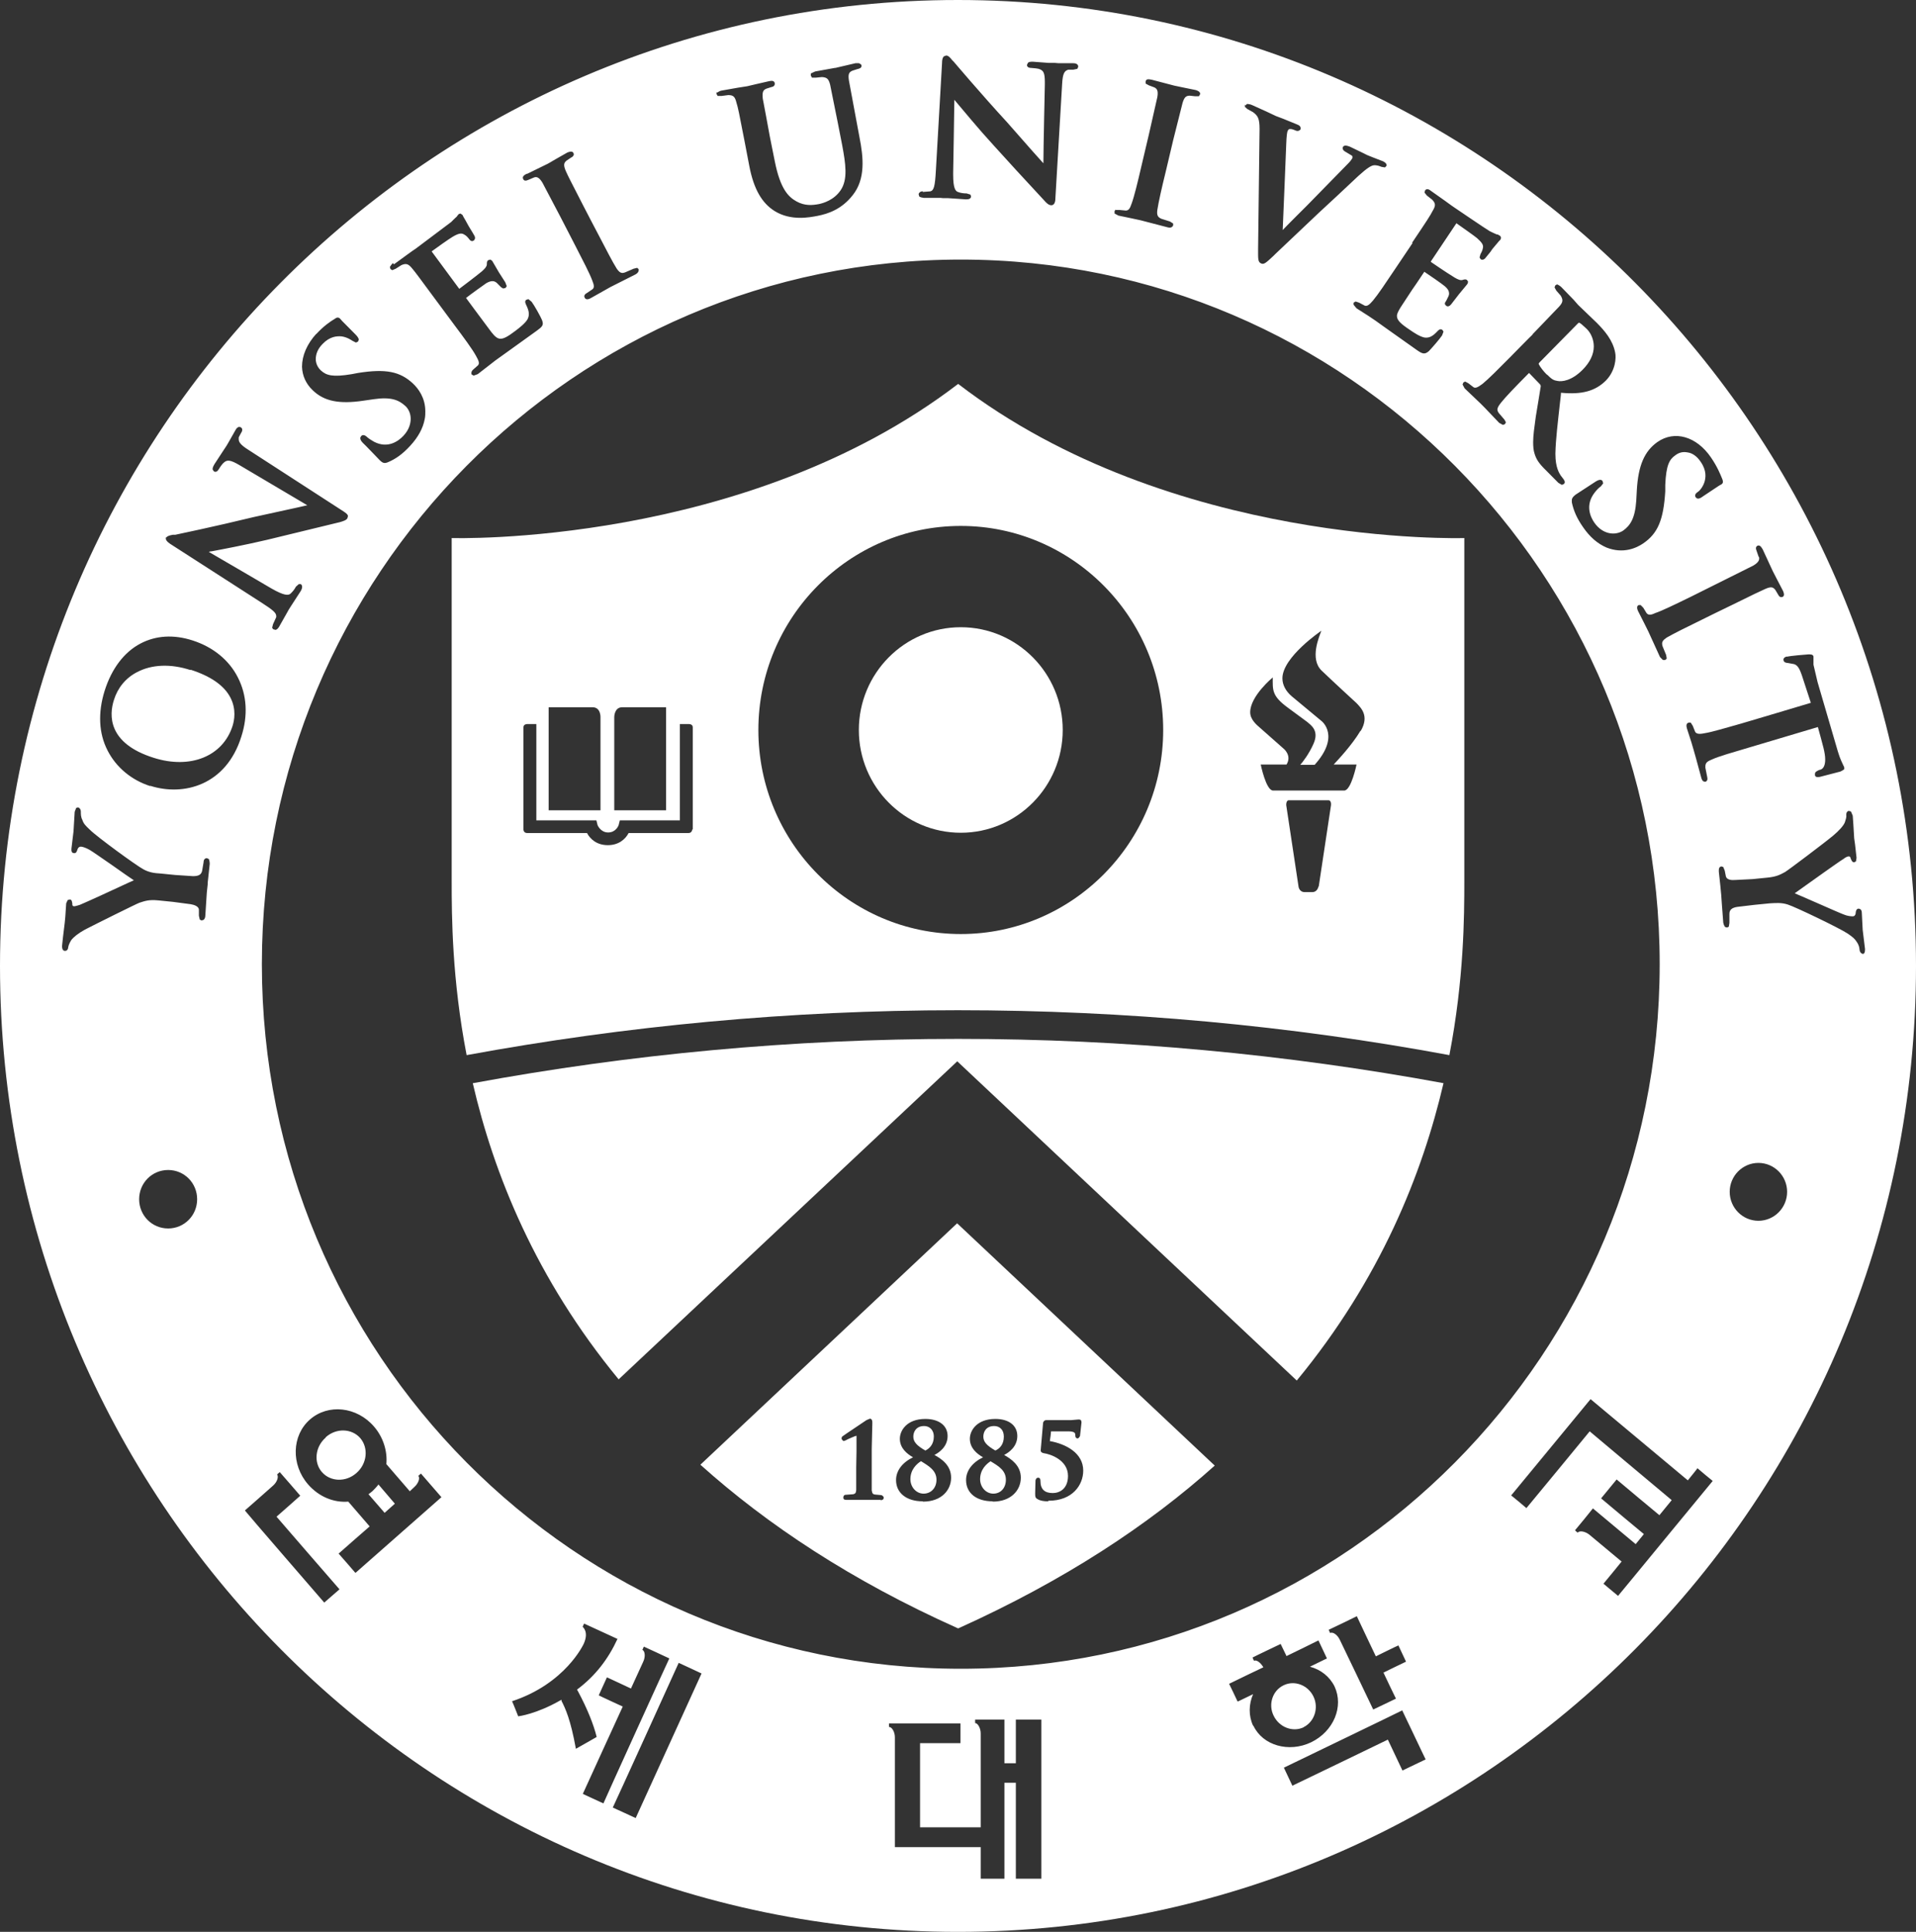 <svg width="120" height="121" viewBox="0 0 120 121" fill="none" xmlns="http://www.w3.org/2000/svg">
<rect x="0" y="0" width="120" height="121" fill="#333333" stroke="none"/>
<path d="M29.61 67.843C30.913 73.484 33.536 80.069 38.746 86.394L59.954 66.474L81.217 86.468C86.464 80.106 89.087 73.503 90.408 67.843C80.575 66.03 70.411 65.069 60.009 65.069C49.607 65.069 39.462 66.03 29.628 67.843H29.61Z" fill="white"/>
<path d="M60.174 39.285C56.652 39.285 53.79 42.171 53.79 45.722C53.79 49.273 56.652 52.158 60.174 52.158C63.697 52.158 66.559 49.273 66.559 45.722C66.559 42.171 63.697 39.285 60.174 39.285Z" fill="white"/>
<path d="M60.009 24.045C46.653 34.273 28.289 33.7 28.289 33.7V55.155C28.289 57.411 28.308 61.332 29.225 66.086C39.187 64.255 49.46 63.274 59.991 63.274C70.521 63.274 80.813 64.236 90.775 66.086C91.692 61.332 91.711 57.411 91.711 55.155V33.7C91.711 33.7 73.365 34.291 60.009 24.045ZM38.471 44.908C38.471 44.908 38.471 44.298 38.967 44.298H41.718V50.753H38.471V44.908ZM34.362 44.298H37.114C37.627 44.298 37.609 44.908 37.609 44.908V50.753H34.362V44.298ZM43.351 51.955C43.351 51.955 43.351 52.177 43.113 52.177H39.37C39.168 52.565 38.746 52.935 38.068 52.935C37.389 52.935 36.967 52.565 36.765 52.177H33.023C32.784 52.177 32.784 51.955 32.784 51.955V45.555C32.784 45.352 33.004 45.352 33.004 45.352H33.591V51.382H37.352L37.425 51.678C37.425 51.678 37.609 52.14 38.086 52.14C38.563 52.14 38.728 51.733 38.746 51.678L38.82 51.382H42.581V45.352H43.168C43.168 45.352 43.388 45.352 43.388 45.555V51.955H43.351ZM60.174 58.502C53.184 58.502 47.497 52.769 47.497 45.722C47.497 38.675 53.184 32.941 60.174 32.941C67.164 32.941 72.851 38.675 72.851 45.722C72.851 52.769 67.164 58.502 60.174 58.502ZM82.575 55.525C82.575 55.525 82.519 55.876 82.189 55.876H81.712C81.364 55.876 81.327 55.525 81.327 55.525L80.556 50.42C80.556 50.124 80.703 50.124 80.703 50.124H83.217C83.217 50.124 83.382 50.124 83.363 50.42L82.593 55.525H82.575ZM85.216 45.759C84.666 46.684 83.767 47.627 83.528 47.886H84.96C84.96 47.886 84.629 49.514 84.189 49.514H79.731C79.291 49.514 78.96 47.886 78.96 47.886H80.575C80.923 47.331 80.41 46.906 80.41 46.906L78.924 45.592C78.685 45.389 78.3 45.056 78.3 44.612C78.3 43.595 79.713 42.429 79.713 42.429C79.713 43.206 79.639 43.576 80.648 44.316C81.199 44.723 81.877 45.222 81.877 45.222C82.079 45.407 82.648 45.74 82.263 46.591C81.987 47.22 81.584 47.738 81.437 47.904H82.336C83.969 46.092 82.776 45.167 82.776 45.167L80.905 43.613C80.538 43.299 80.318 42.91 80.318 42.485C80.318 41.153 82.758 39.507 82.758 39.507C82.63 39.859 82.006 41.264 82.776 42.004C83.547 42.744 84.96 44.039 84.96 44.039C85.235 44.335 85.785 44.834 85.216 45.796V45.759Z" fill="white"/>
<path d="M57.679 91.518C57.422 91.684 57.019 92.035 57.019 92.646C57.019 93.145 57.386 93.552 57.844 93.552C58.303 93.552 58.652 93.201 58.652 92.683C58.652 92.109 58.193 91.832 57.679 91.518Z" fill="white"/>
<path d="M62.339 90.852C62.596 90.741 62.871 90.482 62.871 89.982C62.871 89.52 62.578 89.317 62.266 89.317C61.77 89.317 61.587 89.668 61.587 89.982C61.587 90.297 61.789 90.537 62.339 90.852Z" fill="white"/>
<path d="M57.954 90.852C58.193 90.741 58.486 90.482 58.486 89.982C58.486 89.52 58.175 89.317 57.881 89.317C57.386 89.317 57.202 89.668 57.202 89.982C57.202 90.297 57.404 90.537 57.954 90.852Z" fill="white"/>
<path d="M62.046 91.518C61.789 91.684 61.385 92.035 61.385 92.646C61.385 93.145 61.752 93.552 62.211 93.552C62.669 93.552 62.999 93.201 62.999 92.683C62.999 92.109 62.559 91.832 62.027 91.518H62.046Z" fill="white"/>
<path d="M59.936 76.628L43.865 91.74C48.029 95.476 53.295 98.99 59.991 101.986H60.028C66.669 98.99 71.934 95.513 76.08 91.795L59.954 76.628H59.936ZM55.148 93.941H53.001C52.836 93.941 52.818 93.867 52.818 93.793C52.818 93.682 52.891 93.626 52.946 93.626L53.441 93.589C53.57 93.552 53.606 93.515 53.625 93.33V91.906L53.643 90.889V90.056C53.643 90.056 53.643 89.945 53.643 89.927C53.57 89.927 53.276 90.075 53.13 90.13L52.946 90.223L52.836 90.26C52.836 90.26 52.708 90.186 52.708 90.093C52.708 90.019 52.744 89.964 52.818 89.927C52.854 89.89 54.028 89.113 54.267 88.947L54.487 88.854C54.487 88.854 54.634 88.854 54.634 89.076V89.169L54.597 90.741V93.349C54.634 93.552 54.67 93.589 54.799 93.608L55.203 93.645C55.203 93.645 55.349 93.7 55.349 93.811C55.349 93.867 55.313 93.959 55.166 93.959L55.148 93.941ZM57.789 94.033C56.78 94.033 56.12 93.515 56.12 92.701C56.12 92.109 56.523 91.592 57.184 91.277C56.799 91.055 56.358 90.704 56.358 90.112C56.358 89.612 56.78 88.873 57.954 88.873C58.798 88.873 59.349 89.28 59.349 89.945C59.349 90.611 58.817 90.981 58.523 91.129C58.964 91.37 59.569 91.776 59.569 92.553C59.569 93.33 58.964 94.052 57.808 94.052L57.789 94.033ZM62.174 94.033C61.147 94.033 60.505 93.515 60.505 92.701C60.505 92.109 60.908 91.592 61.569 91.277C61.183 91.055 60.743 90.704 60.743 90.112C60.743 89.612 61.165 88.873 62.339 88.873C63.183 88.873 63.715 89.28 63.715 89.945C63.715 90.611 63.183 90.981 62.889 91.129C63.311 91.37 63.935 91.776 63.935 92.553C63.935 93.33 63.33 94.052 62.174 94.052V94.033ZM65.623 94.033C65.385 94.033 65.146 93.996 64.999 93.903C64.834 93.83 64.834 93.719 64.834 93.571V93.478C64.834 93.478 64.853 92.757 64.853 92.738C64.853 92.701 64.889 92.553 65.018 92.553C65.073 92.553 65.164 92.572 65.164 92.757C65.164 93.275 65.421 93.515 65.935 93.515C66.375 93.515 66.889 93.238 66.889 92.442C66.889 91.444 65.788 91.074 65.366 91.018C65.183 90.981 65.164 90.87 65.183 90.796L65.329 89.113C65.329 89.113 65.366 88.947 65.531 88.947H67.091L67.513 88.91H67.586C67.733 88.91 67.733 89.039 67.733 89.113L67.641 89.945C67.641 89.945 67.568 90.093 67.494 90.093C67.476 90.093 67.347 90.093 67.347 89.908C67.347 89.779 67.347 89.65 66.889 89.65H65.825C65.825 89.76 65.77 90.149 65.751 90.26C66.779 90.445 67.843 91.018 67.843 92.109C67.843 93.016 67.164 93.996 65.678 93.996L65.623 94.033Z" fill="white"/>
<path d="M81.639 108.182C82.318 107.849 82.611 106.98 82.263 106.259C81.914 105.537 81.07 105.223 80.391 105.556C79.694 105.889 79.419 106.758 79.768 107.461C80.116 108.182 80.96 108.515 81.657 108.182H81.639Z" fill="white"/>
<path d="M23.317 93.404C23.317 93.404 23.152 93.534 23.079 93.589C23.538 94.126 24.088 94.754 24.088 94.754L24.73 94.181C24.73 94.181 24.143 93.497 23.703 92.979C23.593 93.127 23.464 93.256 23.336 93.386L23.317 93.404Z" fill="white"/>
<path d="M96.884 23.453C97.196 23.767 97.306 23.823 97.545 23.86C97.82 23.915 98.425 23.86 99.122 23.157C99.581 22.694 99.82 22.195 99.82 21.696C99.82 21.289 99.654 20.863 99.361 20.586C99.214 20.456 99.031 20.271 98.921 20.216C98.884 20.216 98.884 20.216 98.847 20.235L96.426 22.694C96.426 22.694 96.352 22.768 96.371 22.805C96.462 22.99 96.664 23.249 96.884 23.471V23.453Z" fill="white"/>
<path d="M11.925 41.967C10.677 41.56 9.503 41.616 8.586 42.097C7.87 42.467 7.375 43.077 7.137 43.835C6.825 44.797 6.751 46.554 9.613 47.46C11.925 48.2 13.961 47.368 14.567 45.463C14.677 45.111 14.805 44.427 14.438 43.706C14.053 42.947 13.209 42.356 11.943 41.949L11.925 41.967Z" fill="white"/>
<path d="M20.401 90.038C19.74 90.611 19.63 91.592 20.162 92.202C20.694 92.812 21.666 92.849 22.327 92.257C22.987 91.684 23.097 90.704 22.565 90.075C22.033 89.465 21.061 89.427 20.401 90.019V90.038Z" fill="white"/>
<path d="M59.991 0C26.858 0 0 27.078 0 60.5C0 93.922 26.858 121 59.991 121C93.123 121 120 93.922 120 60.5C120 27.078 93.123 0 59.991 0ZM111.909 41.135C112.093 41.079 113.175 40.987 113.249 40.987C113.359 40.987 113.542 40.968 113.579 41.116V41.634L113.836 42.725L115.102 47.053C115.248 47.553 115.395 47.812 115.45 47.941L115.505 48.052V48.182C115.505 48.182 115.358 48.293 115.248 48.33C115.248 48.33 113.983 48.663 113.964 48.663C113.891 48.663 113.707 48.718 113.671 48.552C113.671 48.533 113.671 48.496 113.671 48.478C113.671 48.33 113.817 48.293 113.909 48.237C113.909 48.237 114.019 48.2 114.038 48.2C114.221 48.126 114.313 47.904 114.313 47.571C114.313 47.368 114.276 47.127 114.203 46.832C114.203 46.832 113.909 45.703 113.854 45.537C113.249 45.722 109.506 46.832 109.506 46.832C108.516 47.127 107.653 47.368 107.213 47.571C106.938 47.682 106.809 47.775 106.809 47.997C106.809 48.015 106.809 48.052 106.809 48.089L106.919 48.644C106.919 48.644 106.938 48.737 106.938 48.774C106.938 48.903 106.864 48.94 106.828 48.959C106.773 48.959 106.626 48.996 106.553 48.718L106.222 47.497L106.076 46.98L105.929 46.48L105.654 45.629C105.58 45.37 105.654 45.296 105.764 45.259H105.892L106.02 45.463L106.167 45.833C106.241 45.962 106.406 45.999 106.754 45.925C107.231 45.851 108.075 45.592 109.066 45.315C109.066 45.315 113.249 44.076 113.414 44.02C113.359 43.854 112.919 42.504 112.919 42.504C112.717 41.856 112.588 41.671 112.368 41.597L111.965 41.523C111.965 41.523 111.744 41.523 111.708 41.375C111.653 41.19 111.854 41.135 111.909 41.116V41.135ZM110.148 34.883L110.02 34.513C109.946 34.347 109.965 34.236 110.075 34.18C110.24 34.106 110.35 34.328 110.405 34.421L111.029 35.771L111.286 36.27L111.671 37.01C111.671 37.01 111.818 37.306 111.653 37.38C111.524 37.436 111.432 37.38 111.359 37.232L111.194 36.955C111.047 36.751 110.9 36.733 110.534 36.899C110.203 37.047 109.928 37.177 108.387 37.935C108.387 37.935 106.589 38.804 106.571 38.823C105.58 39.304 104.81 39.692 104.388 39.933C104.149 40.099 104.039 40.21 104.131 40.487L104.351 41.024L104.388 41.246L104.296 41.338H104.149L103.966 41.153L103.452 40.025L103.232 39.544L102.993 39.063L102.59 38.268C102.48 38.028 102.553 37.935 102.626 37.898H102.755L102.92 38.065L103.122 38.397C103.232 38.527 103.36 38.545 103.672 38.397C104.113 38.249 104.901 37.861 105.892 37.38L109.818 35.42C110.185 35.198 110.203 35.031 110.167 34.883H110.148ZM102.48 31.351L102.516 30.685C102.608 29.149 102.993 28.262 103.801 27.688C104.883 26.93 106.259 27.337 107.158 28.65C107.562 29.242 107.745 29.704 107.873 30.019C107.892 30.074 107.965 30.241 107.818 30.333L107.653 30.426L106.681 31.073C106.553 31.166 106.332 31.332 106.204 31.147C106.149 31.073 106.131 30.944 106.332 30.814C106.406 30.777 106.644 30.537 106.754 30.185C106.828 29.926 106.901 29.482 106.516 28.927C106.296 28.595 106.002 28.373 105.69 28.336C105.415 28.28 105.158 28.336 104.92 28.521C104.553 28.78 104.351 29.131 104.296 30.37V30.777C104.186 32.553 103.837 33.404 102.92 34.032C102.516 34.31 101.673 34.717 100.608 34.291C100.058 34.051 99.581 33.644 99.159 33.034C98.755 32.46 98.554 31.979 98.444 31.462C98.444 31.406 98.444 31.369 98.444 31.332C98.444 31.203 98.517 31.11 98.682 30.981C98.682 30.981 99.911 30.185 99.93 30.167C100.021 30.111 100.26 29.963 100.37 30.13L100.407 30.278L100.26 30.463C100.15 30.537 99.985 30.703 99.875 30.851C99.269 31.628 99.599 32.368 99.856 32.738C100.388 33.496 101.177 33.551 101.654 33.237C102.094 32.923 102.406 32.479 102.48 31.351ZM95.985 20.937L97.636 19.217C97.893 18.94 97.912 18.792 97.746 18.514L97.471 18.2L97.361 17.997L97.416 17.867L97.526 17.811C97.526 17.811 97.692 17.886 97.783 17.978L98.554 18.773L98.847 19.106L100.003 20.216C100.498 20.715 101.012 21.307 101.159 22.084C101.232 22.417 101.177 23.212 100.59 23.823C99.93 24.488 99.086 24.729 97.765 24.599C97.765 24.729 97.71 25.154 97.71 25.154C97.563 26.486 97.435 27.54 97.416 28.373V28.447C97.416 29.279 97.655 29.63 97.746 29.778L97.93 30.019C97.93 30.019 98.003 30.13 98.003 30.185C98.003 30.241 97.985 30.278 97.948 30.315L97.82 30.37L97.6 30.241L96.848 29.482C96.389 29.038 96.224 28.78 96.114 28.428C96.04 28.206 96.022 27.966 96.022 27.688C96.022 27.281 96.095 26.764 96.187 26.098L96.352 25.099L96.499 24.193C96.499 24.193 96.499 24.119 96.444 24.063C96.444 24.063 95.82 23.416 95.765 23.36L95.655 23.471C94.921 24.211 94.297 24.858 94.004 25.228C93.876 25.395 93.784 25.524 93.784 25.654C93.784 25.728 93.82 25.802 93.876 25.876L94.224 26.283L94.316 26.449L94.261 26.56L94.132 26.616L93.894 26.486L92.995 25.543L92.738 25.284L91.729 24.322L91.601 24.082L91.656 23.952L91.766 23.897L91.968 24.008L92.279 24.248C92.408 24.341 92.573 24.248 92.848 24.045C93.215 23.749 93.839 23.12 94.573 22.38C94.573 22.38 95.967 20.956 95.985 20.956V20.937ZM88.427 15.222C89.399 13.779 89.564 13.521 89.729 13.206C89.931 12.873 89.913 12.725 89.693 12.503L89.362 12.244L89.216 12.059L89.252 11.93C89.362 11.763 89.546 11.893 89.638 11.967L90.5 12.577L90.959 12.91C91.179 13.058 93.105 14.371 93.307 14.482C93.307 14.482 93.729 14.686 93.747 14.686H93.802L93.931 14.76C93.967 14.778 94.059 14.871 93.967 15.019L93.876 15.111L93.472 15.592L93.344 15.777L93.013 16.184C92.903 16.295 92.793 16.276 92.738 16.239L92.665 16.128L92.72 15.925C92.72 15.925 92.848 15.703 92.867 15.573C92.867 15.537 92.885 15.499 92.885 15.463C92.885 15.315 92.811 15.185 92.5 14.908C92.371 14.797 91.454 14.149 91.215 13.983L89.619 16.369C89.619 16.369 89.619 16.387 89.619 16.406C90.427 16.961 90.977 17.312 91.105 17.386C91.326 17.516 91.472 17.571 91.601 17.534C91.711 17.497 91.802 17.479 91.876 17.534L91.949 17.645L91.912 17.774L91.839 17.867L91.38 18.422L90.922 19.014C90.922 19.014 90.757 19.273 90.592 19.162C90.482 19.088 90.463 18.995 90.537 18.903L90.592 18.81L90.72 18.551C90.738 18.496 90.757 18.459 90.757 18.385C90.757 18.255 90.702 18.108 90.482 17.922C90.335 17.793 89.454 17.183 89.197 17.016V17.035L88.702 17.774L88.445 18.145L87.73 19.236C87.583 19.476 87.491 19.643 87.491 19.791C87.491 20.049 87.711 20.271 88.298 20.66C88.537 20.826 88.922 21.085 89.216 21.141C89.491 21.178 89.711 21.085 90.023 20.752C90.096 20.678 90.188 20.567 90.335 20.66L90.408 20.771L90.317 21.011C90.17 21.233 89.656 21.825 89.491 21.992C89.216 22.232 89.069 22.158 88.702 21.899L86.849 20.586L86.152 20.087L85.712 19.791L84.96 19.31L84.776 19.088V18.958L84.904 18.884L85.125 18.958L85.473 19.143C85.62 19.199 85.767 19.088 85.987 18.829C86.299 18.459 86.794 17.719 87.363 16.868L88.482 15.204L88.427 15.222ZM78.006 6.603L78.098 6.511C78.098 6.511 78.282 6.511 78.428 6.585L79.327 6.991L79.914 7.269L80.355 7.435L81.217 7.787C81.364 7.842 81.437 7.898 81.455 7.99V8.101C81.455 8.101 81.345 8.268 81.144 8.175C81.015 8.12 80.868 8.064 80.777 8.083C80.703 8.083 80.685 8.138 80.648 8.194C80.612 8.268 80.575 8.49 80.556 9.063C80.556 9.063 80.355 14.094 80.336 14.408C80.538 14.186 81.877 12.855 81.877 12.855L84.464 10.21C84.574 10.099 84.666 9.969 84.703 9.895C84.703 9.895 84.703 9.858 84.703 9.84C84.703 9.803 84.703 9.766 84.666 9.747L84.299 9.525C84.299 9.525 84.097 9.433 84.097 9.303C84.097 9.285 84.097 9.266 84.097 9.229C84.171 9.044 84.409 9.137 84.556 9.192L85.4 9.599L85.62 9.71L85.987 9.858L86.611 10.099C86.611 10.099 86.904 10.228 86.831 10.395L86.739 10.487L86.519 10.45C86.427 10.413 86.225 10.321 86.005 10.358C85.858 10.395 85.638 10.506 85.07 11.024L83.749 12.263L82.611 13.317L79.878 15.906L79.768 16.017C79.309 16.443 79.162 16.591 78.979 16.498C78.777 16.406 78.795 16.202 78.795 15.592L78.887 8.083C78.887 7.417 78.777 7.25 78.483 7.028L78.117 6.825L77.97 6.696V6.548L78.006 6.603ZM69.879 13.151H70.118L70.503 13.188C70.668 13.188 70.76 13.095 70.87 12.762C71.035 12.318 71.255 11.412 71.494 10.376L71.952 8.434L72.484 6.085C72.558 5.66 72.448 5.549 72.301 5.475L71.952 5.345L71.751 5.234V5.086L71.805 4.994C71.879 4.957 71.952 4.957 72.136 4.994L73.548 5.364L74.08 5.475L74.888 5.641C74.888 5.641 75.2 5.715 75.163 5.9L75.089 6.03H74.851L74.521 5.993C74.282 5.993 74.172 6.085 74.062 6.455L73.475 8.786L73.016 10.728C72.76 11.763 72.558 12.67 72.484 13.151C72.448 13.447 72.484 13.595 72.741 13.705L73.273 13.872L73.475 14.001V14.112C73.475 14.112 73.42 14.316 73.145 14.242L71.934 13.927L71.439 13.798L70.925 13.687L70.044 13.502L69.806 13.373V13.225L69.861 13.132L69.879 13.151ZM57.789 12.022L58.266 11.985C58.486 11.93 58.56 11.689 58.615 10.672L59 3.958C59 3.736 59.037 3.607 59.11 3.533L59.257 3.477C59.385 3.477 59.495 3.588 59.624 3.755L59.734 3.866C59.734 3.866 61.44 5.882 63.073 7.657L64.669 9.47C64.669 9.47 65.201 10.062 65.348 10.228C65.348 9.359 65.439 5.29 65.439 5.29C65.439 5.234 65.439 5.179 65.439 5.142C65.439 4.568 65.348 4.439 65.146 4.347C64.999 4.273 64.724 4.273 64.577 4.254C64.412 4.254 64.32 4.18 64.32 4.069L64.376 3.94C64.449 3.866 64.541 3.866 64.706 3.866L65.678 3.94H66.063L66.283 3.958H67.182C67.311 3.958 67.531 3.977 67.531 4.18L67.476 4.31L67.219 4.365H66.907C66.669 4.439 66.559 4.587 66.522 5.253L66.1 12.411C66.1 12.54 66.082 12.855 65.843 12.855C65.678 12.855 65.531 12.707 65.403 12.559L63.642 10.654L62.211 9.081C61.275 8.064 60.339 6.917 59.881 6.381C59.881 6.381 59.826 6.307 59.771 6.252C59.771 6.64 59.697 10.82 59.697 10.82V10.95C59.697 11.8 59.844 11.967 59.991 12.022C60.174 12.096 60.376 12.115 60.541 12.115L60.78 12.189L60.816 12.3C60.816 12.503 60.559 12.485 60.468 12.485L59.385 12.411H59.074L58.89 12.392H57.844C57.734 12.374 57.624 12.355 57.569 12.3L57.532 12.152C57.532 12.152 57.587 11.967 57.808 11.985L57.789 12.022ZM44.911 5.808C44.911 5.808 45.057 5.697 45.167 5.678L46.213 5.493L46.8 5.401L47.351 5.271L48.158 5.086C48.268 5.068 48.488 5.012 48.525 5.216C48.525 5.29 48.525 5.419 48.304 5.456L48.011 5.549C47.773 5.641 47.736 5.789 47.773 6.178C47.773 6.178 48.213 8.508 48.213 8.545L48.525 10.099C48.873 11.856 49.387 12.337 49.882 12.614C50.414 12.91 50.891 12.855 51.295 12.781C51.552 12.725 52.23 12.54 52.653 11.911C53.111 11.227 52.964 10.265 52.744 9.081L52.469 7.676L51.992 5.308C51.9 4.938 51.79 4.846 51.478 4.827L51.093 4.864H50.855L50.781 4.735V4.605C50.781 4.605 50.965 4.513 51.056 4.476L52.286 4.254H52.322L52.634 4.18L53.588 3.958H53.79C53.79 3.958 53.937 4.014 53.955 4.088C53.992 4.273 53.772 4.31 53.698 4.328L53.405 4.421C53.166 4.513 53.111 4.642 53.166 5.031L53.827 8.582C54.084 9.877 54.212 11.209 53.405 12.226C52.708 13.114 51.864 13.391 51.203 13.521C50.708 13.613 49.552 13.853 48.525 13.225C47.718 12.725 47.204 11.837 46.929 10.395L46.617 8.767C46.286 7.065 46.231 6.769 46.121 6.418C46.03 6.048 45.92 5.956 45.608 5.956L45.186 6.011H44.947L44.874 5.882V5.752L44.911 5.808ZM33.004 10.894L34.325 10.247L34.802 9.969L35.517 9.562C35.517 9.562 35.811 9.414 35.903 9.562C35.903 9.599 35.94 9.618 35.94 9.655C35.94 9.729 35.884 9.821 35.756 9.877L35.481 10.062C35.371 10.154 35.334 10.228 35.334 10.339C35.334 10.432 35.371 10.561 35.444 10.728C35.591 11.06 35.738 11.338 36.526 12.873C36.526 12.873 37.444 14.649 37.462 14.667C37.976 15.648 38.361 16.406 38.618 16.813C38.783 17.053 38.911 17.164 39.168 17.053L39.682 16.831L39.902 16.776L39.994 16.85C39.994 16.85 40.067 17.035 39.81 17.183L38.233 17.978L37.774 18.237L36.985 18.681C36.747 18.81 36.655 18.718 36.618 18.644C36.582 18.57 36.563 18.459 36.765 18.348L37.095 18.126C37.224 18.034 37.224 17.886 37.095 17.571C36.93 17.127 36.526 16.35 36.013 15.352L35.096 13.576L33.977 11.449C33.756 11.079 33.591 11.06 33.444 11.116L33.096 11.264C32.931 11.338 32.821 11.338 32.766 11.209C32.674 11.042 32.894 10.931 33.004 10.876V10.894ZM24.675 16.554L25.537 15.925C25.537 15.925 25.996 15.592 26.014 15.592L28.253 13.909C28.253 13.909 28.583 13.576 28.601 13.576L28.638 13.521L28.73 13.409L28.84 13.373L28.968 13.465L29.023 13.576C29.023 13.576 29.335 14.112 29.335 14.131L29.445 14.316C29.445 14.316 29.72 14.76 29.72 14.778C29.794 14.926 29.72 15.019 29.683 15.056C29.61 15.111 29.5 15.148 29.372 14.963C29.317 14.889 29.206 14.76 29.096 14.704C28.95 14.612 28.803 14.556 28.344 14.834C28.179 14.926 27.262 15.573 27.042 15.74V15.758L28.748 18.07C28.748 18.07 28.748 18.07 28.766 18.089C29.775 17.331 30.087 17.072 30.179 16.998C30.362 16.831 30.472 16.72 30.491 16.572C30.491 16.443 30.491 16.35 30.582 16.295L30.711 16.258L30.821 16.332L30.876 16.424L31.243 17.053L31.646 17.682L31.738 17.922L31.665 18.034L31.518 18.07L31.39 17.997L31.114 17.719C30.986 17.608 30.803 17.534 30.454 17.738C30.289 17.849 29.445 18.459 29.188 18.662L29.72 19.384L30.766 20.789C31.206 21.344 31.39 21.4 32.289 20.715C32.509 20.549 32.894 20.253 33.041 19.994C33.169 19.735 33.151 19.495 32.949 19.088C32.912 18.995 32.839 18.866 32.967 18.773L33.096 18.736L33.298 18.903C33.463 19.125 33.848 19.809 33.94 20.031C34.087 20.383 33.94 20.475 33.591 20.734L31.738 22.066L31.041 22.565L30.637 22.879L29.922 23.434L29.665 23.527L29.537 23.453C29.537 23.453 29.463 23.286 29.647 23.138L29.94 22.879C30.05 22.75 29.977 22.584 29.812 22.288C29.592 21.881 29.06 21.159 28.436 20.327L27.244 18.718C26.216 17.331 26.033 17.072 25.813 16.813C25.574 16.517 25.427 16.48 25.134 16.609L24.785 16.831L24.565 16.924L24.455 16.85L24.418 16.72C24.418 16.72 24.51 16.572 24.602 16.48L24.675 16.554ZM19.795 20.937C20.272 20.419 20.676 20.142 20.988 19.957C21.024 19.92 21.171 19.828 21.299 19.957L21.428 20.105L22.253 20.937C22.4 21.085 22.455 21.178 22.474 21.27L22.419 21.4L22.29 21.455L22.07 21.344C22.07 21.344 21.74 21.104 21.373 21.067C21.098 21.048 20.657 21.067 20.199 21.548C19.905 21.844 19.777 22.177 19.777 22.491C19.777 22.75 19.887 23.009 20.107 23.212C20.437 23.508 20.823 23.638 22.033 23.434L22.419 23.36C24.161 23.083 25.06 23.268 25.868 24.026C26.18 24.322 26.638 24.895 26.638 25.765C26.638 25.913 26.638 26.079 26.601 26.246C26.491 26.837 26.18 27.392 25.684 27.929C25.207 28.447 24.785 28.743 24.308 28.946C24.088 29.038 23.978 29.02 23.776 28.817C23.776 28.817 22.767 27.762 22.73 27.744C22.657 27.67 22.474 27.466 22.62 27.318C22.675 27.244 22.804 27.207 22.969 27.355C23.061 27.448 23.262 27.577 23.428 27.67C24.29 28.114 24.95 27.633 25.262 27.3C25.648 26.893 25.721 26.486 25.721 26.227C25.721 25.913 25.592 25.617 25.391 25.432C24.987 25.062 24.51 24.84 23.391 25.006L22.749 25.099C21.244 25.321 20.291 25.136 19.575 24.433C19.171 24.045 18.933 23.545 18.915 22.972C18.915 22.269 19.226 21.548 19.814 20.9L19.795 20.937ZM10.402 33.681C10.476 33.57 10.622 33.533 10.824 33.496H10.971C10.971 33.496 13.539 32.96 15.887 32.386L18.254 31.868C18.254 31.868 19.025 31.702 19.245 31.646C18.493 31.203 15.025 29.149 15.025 29.149C14.438 28.798 14.236 28.798 14.053 28.946C13.925 29.038 13.778 29.261 13.704 29.39C13.613 29.538 13.502 29.593 13.392 29.519L13.319 29.408C13.301 29.316 13.356 29.205 13.429 29.076L13.961 28.262L14.181 27.929L14.291 27.744L14.732 26.967C14.787 26.856 14.915 26.671 15.08 26.764C15.117 26.782 15.172 26.837 15.172 26.912C15.172 26.967 15.154 27.041 15.099 27.115L14.952 27.392C14.952 27.392 14.952 27.485 14.952 27.522C14.952 27.688 15.08 27.873 15.521 28.151L21.52 32.035C21.685 32.146 21.776 32.22 21.795 32.312L21.758 32.46C21.685 32.59 21.483 32.645 21.299 32.701L16.731 33.81C15.392 34.125 13.943 34.402 13.246 34.532C13.246 34.532 13.154 34.532 13.081 34.569C13.411 34.754 17.007 36.862 17.007 36.862C17.814 37.325 18.052 37.288 18.181 37.195C18.328 37.066 18.456 36.899 18.529 36.751L18.713 36.585H18.841C19.006 36.714 18.878 36.936 18.841 37.01L18.254 37.916L18.089 38.175L17.997 38.342L17.484 39.248C17.428 39.341 17.355 39.433 17.263 39.452L17.117 39.415L17.043 39.322L17.098 39.1L17.3 38.656C17.3 38.656 17.3 38.601 17.3 38.582C17.3 38.379 17.08 38.194 16.328 37.713L10.696 34.088C10.696 34.088 10.384 33.903 10.384 33.736C10.384 33.7 10.384 33.663 10.42 33.626L10.402 33.681ZM10.53 76.943C9.521 76.943 8.714 76.129 8.714 75.112C8.714 74.094 9.521 73.281 10.53 73.281C11.54 73.281 12.347 74.094 12.347 75.112C12.347 76.129 11.54 76.943 10.53 76.943ZM13.007 55.395L12.952 55.913L12.86 57.337C12.86 57.448 12.824 57.559 12.75 57.615L12.622 57.652L12.512 57.596L12.457 57.356V56.967C12.438 56.764 12.163 56.671 11.943 56.634C11.943 56.634 10.842 56.486 10.824 56.486L9.907 56.394C9.32 56.338 9.081 56.431 8.733 56.542C8.568 56.597 5.962 57.892 5.32 58.225C4.917 58.447 4.605 58.687 4.458 58.891C4.366 59.039 4.293 59.205 4.275 59.316C4.256 59.557 4.109 59.557 4.054 59.557C3.999 59.557 3.871 59.501 3.889 59.224L3.944 58.706L4.054 57.8L4.091 57.411L4.146 56.579L4.238 56.375L4.366 56.338C4.495 56.338 4.513 56.468 4.531 56.616V56.671C4.531 56.727 4.586 56.764 4.641 56.764C4.733 56.764 4.935 56.69 5.008 56.671C5.284 56.56 7.192 55.691 8.091 55.266C8.091 55.266 8.256 55.192 8.384 55.136C8.127 54.97 7.632 54.618 7.081 54.23C6.439 53.786 5.779 53.324 5.614 53.231C5.412 53.12 5.229 53.046 5.082 53.028C4.972 53.028 4.917 53.065 4.862 53.176C4.825 53.287 4.788 53.453 4.641 53.435C4.44 53.435 4.476 53.213 4.476 53.139L4.605 52.066L4.678 50.845L4.77 50.605L4.88 50.568C4.88 50.568 5.082 50.605 5.063 50.882C5.063 50.975 5.063 51.178 5.155 51.344C5.229 51.585 5.357 51.715 5.632 51.973C6.054 52.399 8.531 54.211 8.989 54.452C9.356 54.655 9.705 54.692 10.053 54.711L10.971 54.803L12.09 54.877C12.438 54.877 12.604 54.785 12.659 54.544L12.75 54.008C12.75 53.767 12.915 53.749 12.952 53.749L13.081 53.804C13.081 53.804 13.136 53.953 13.136 54.1L13.007 55.303V55.395ZM9.411 49.236C8.237 48.866 7.265 48.052 6.733 46.998C6.183 45.925 6.128 44.649 6.549 43.28C6.99 41.875 7.779 40.839 8.806 40.303C9.76 39.803 10.879 39.729 12.072 40.117C13.337 40.525 14.346 41.338 14.897 42.429C15.466 43.539 15.539 44.816 15.117 46.129C14.163 49.199 11.485 49.883 9.411 49.218V49.236ZM20.309 100.377C20.309 100.377 15.392 94.699 15.337 94.606C15.411 94.551 17.098 93.053 17.098 93.053C17.355 92.831 17.465 92.498 17.355 92.35C17.355 92.35 17.484 92.239 17.52 92.202C17.594 92.276 18.805 93.682 18.805 93.682C18.731 93.756 17.319 94.995 17.319 94.995C17.319 94.995 21.189 99.471 21.263 99.545C21.189 99.6 20.401 100.303 20.327 100.359L20.309 100.377ZM22.253 98.509C22.253 98.509 21.281 97.381 21.208 97.307C21.281 97.233 23.152 95.605 23.152 95.605C23.152 95.605 22.272 94.588 21.813 94.052C20.914 94.126 19.979 93.756 19.3 92.979C18.217 91.74 18.272 89.908 19.41 88.91C20.547 87.911 22.345 88.096 23.428 89.354C24.015 90.038 24.271 90.907 24.198 91.703C24.473 92.017 25.666 93.404 25.666 93.404L25.941 93.145C26.198 92.923 26.326 92.572 26.198 92.442C26.198 92.442 26.326 92.331 26.363 92.294C26.436 92.368 27.574 93.7 27.647 93.774C27.574 93.848 22.345 98.435 22.272 98.509H22.253ZM35.169 106.462L35.096 106.499C33.573 107.369 32.472 107.498 32.454 107.498C32.454 107.498 32.123 106.647 32.069 106.555C35.426 105.445 36.545 102.985 36.563 102.948C36.893 102.208 36.508 101.912 36.49 101.894C36.508 101.838 36.563 101.746 36.582 101.69C36.673 101.727 38.581 102.615 38.673 102.652C38.086 103.928 37.279 104.964 36.178 105.796L36.141 105.833L36.196 105.926C36.783 107.017 37.187 108.034 37.37 108.793C37.297 108.83 36.215 109.459 36.068 109.533C35.738 107.701 35.407 106.999 35.169 106.536V106.462ZM36.508 112.344C36.545 112.251 39.003 106.888 39.003 106.888C39.003 106.888 37.591 106.24 37.499 106.185C37.535 106.092 37.976 105.149 38.013 105.057C38.104 105.094 39.517 105.759 39.517 105.759L40.287 104.076C40.434 103.762 40.398 103.41 40.232 103.336C40.232 103.336 40.306 103.188 40.324 103.133C40.416 103.17 41.92 103.873 41.92 103.873C41.865 103.965 37.829 112.843 37.792 112.954C37.701 112.917 36.6 112.399 36.508 112.362V112.344ZM39.829 113.879C39.829 113.879 38.471 113.25 38.379 113.213C38.434 113.121 42.471 104.243 42.507 104.15C42.599 104.187 43.938 104.816 43.938 104.816C43.901 104.909 39.847 113.787 39.81 113.879H39.829ZM65.219 117.671H63.623V111.66H62.908V117.671H61.422V115.692H56.047V108.811C56.047 108.478 55.863 108.164 55.68 108.164V107.942H60.156V109.181H57.624V114.452H61.422V108.571C61.422 108.238 61.238 107.923 61.073 107.923V107.701H62.908V110.439H63.623V107.701H65.219V117.689V117.671ZM78.483 108.09C78.19 107.461 78.208 106.74 78.483 106.111C77.933 106.37 77.548 106.573 77.511 106.573C77.474 106.481 77.016 105.537 76.979 105.463C77.071 105.408 79.126 104.428 79.126 104.428L79.089 104.372C78.924 104.113 78.685 103.947 78.538 104.021C78.538 104.021 78.465 103.873 78.447 103.817C78.538 103.762 80.208 102.967 80.208 102.967C80.245 103.041 80.575 103.725 80.575 103.725C80.575 103.725 82.483 102.8 82.575 102.745C82.611 102.837 83.07 103.78 83.106 103.873C83.088 103.873 82.666 104.095 82.043 104.391C82.721 104.576 83.272 105.001 83.584 105.63C84.171 106.888 83.528 108.441 82.116 109.126C80.722 109.792 79.089 109.329 78.502 108.09H78.483ZM87.436 106.388C87.436 106.388 86.097 107.036 86.005 107.073C85.969 106.98 83.914 102.708 83.914 102.708C83.767 102.393 83.474 102.19 83.308 102.282C83.308 102.282 83.235 102.134 83.217 102.079C83.308 102.042 84.886 101.283 84.978 101.228C85.014 101.32 86.17 103.743 86.17 103.743C86.17 103.743 87.473 103.096 87.583 103.059C87.62 103.151 88.023 103.984 88.06 104.076C87.968 104.113 86.647 104.761 86.647 104.761C86.647 104.761 87.381 106.314 87.436 106.407V106.388ZM87.84 110.901L86.922 108.959C86.922 108.959 81.034 111.808 80.942 111.845C80.905 111.752 80.446 110.809 80.41 110.716C80.52 110.661 87.73 107.184 87.821 107.128C87.876 107.221 89.234 110.106 89.289 110.198C89.197 110.235 87.95 110.846 87.858 110.883L87.84 110.901ZM60.174 104.52C35.995 104.52 16.401 84.767 16.401 60.389C16.401 36.011 35.995 16.258 60.174 16.258C84.354 16.258 103.947 36.011 103.947 60.389C103.947 84.767 84.354 104.52 60.174 104.52ZM101.379 99.989C101.379 99.989 100.498 99.249 100.425 99.193C100.498 99.119 101.562 97.806 101.562 97.806L99.544 96.123C99.288 95.92 98.939 95.846 98.811 95.994C98.811 95.994 98.682 95.901 98.645 95.846C98.719 95.772 99.71 94.551 99.764 94.477C99.856 94.551 102.443 96.715 102.443 96.715L102.957 96.086C102.957 96.086 100.352 93.922 100.278 93.848C100.333 93.774 101.177 92.757 101.251 92.664C101.324 92.738 103.929 94.902 103.929 94.902C103.929 94.902 104.278 94.477 104.7 93.959C103.544 92.997 99.563 89.65 99.563 89.65C99.563 89.65 95.673 94.384 95.6 94.458C95.527 94.384 94.719 93.719 94.646 93.663C94.719 93.571 99.618 87.633 99.618 87.633C99.618 87.633 104.443 91.666 105.709 92.72C106.039 92.313 106.296 91.999 106.314 91.962C106.387 92.035 107.195 92.701 107.268 92.757C107.195 92.831 101.416 99.878 101.342 99.952L101.379 99.989ZM110.13 76.462C109.139 76.462 108.332 75.648 108.332 74.649C108.332 73.651 109.139 72.837 110.13 72.837C111.121 72.837 111.928 73.651 111.928 74.649C111.928 75.648 111.121 76.462 110.13 76.462ZM116.679 59.742C116.679 59.742 116.478 59.742 116.459 59.446C116.459 59.353 116.404 59.15 116.294 59.002C116.166 58.798 116.037 58.687 115.707 58.465C115.212 58.133 112.442 56.801 111.965 56.653C111.561 56.523 111.212 56.56 110.845 56.579C110.845 56.579 109.928 56.671 109.91 56.671L108.809 56.801C108.46 56.856 108.314 56.986 108.314 57.245V57.8L108.277 58.04L108.167 58.096L108.039 58.059C108.039 58.059 107.947 57.929 107.928 57.781L107.837 56.579L107.8 56.042L107.745 55.469L107.653 54.618C107.653 54.526 107.617 54.285 107.818 54.267L107.928 54.304L108.02 54.526L108.094 54.896C108.149 55.099 108.424 55.136 108.644 55.118L109.763 55.062L110.68 54.97C111.267 54.914 111.488 54.785 111.799 54.618C111.965 54.526 114.276 52.787 114.826 52.325C115.175 52.029 115.45 51.733 115.542 51.511C115.597 51.344 115.652 51.178 115.634 51.067C115.615 50.827 115.762 50.79 115.799 50.79L115.927 50.827L116.037 51.086L116.074 51.603L116.129 52.51L116.184 52.898L116.276 53.73L116.239 53.953L116.129 54.008C116.001 54.008 115.964 53.897 115.909 53.767L115.891 53.712C115.891 53.657 115.817 53.638 115.78 53.638C115.689 53.638 115.542 53.73 115.45 53.804C115.193 53.953 113.414 55.229 112.662 55.765C112.662 55.765 112.533 55.858 112.405 55.95C112.68 56.061 113.249 56.32 113.854 56.579C114.57 56.893 115.322 57.226 115.487 57.282C115.707 57.374 115.909 57.393 116.037 57.393C116.147 57.393 116.202 57.319 116.221 57.208C116.221 57.097 116.257 56.93 116.386 56.912C116.588 56.912 116.606 57.097 116.606 57.171L116.661 58.243L116.808 59.446C116.808 59.649 116.771 59.742 116.643 59.76L116.679 59.742Z" fill="white"/>
</svg>
